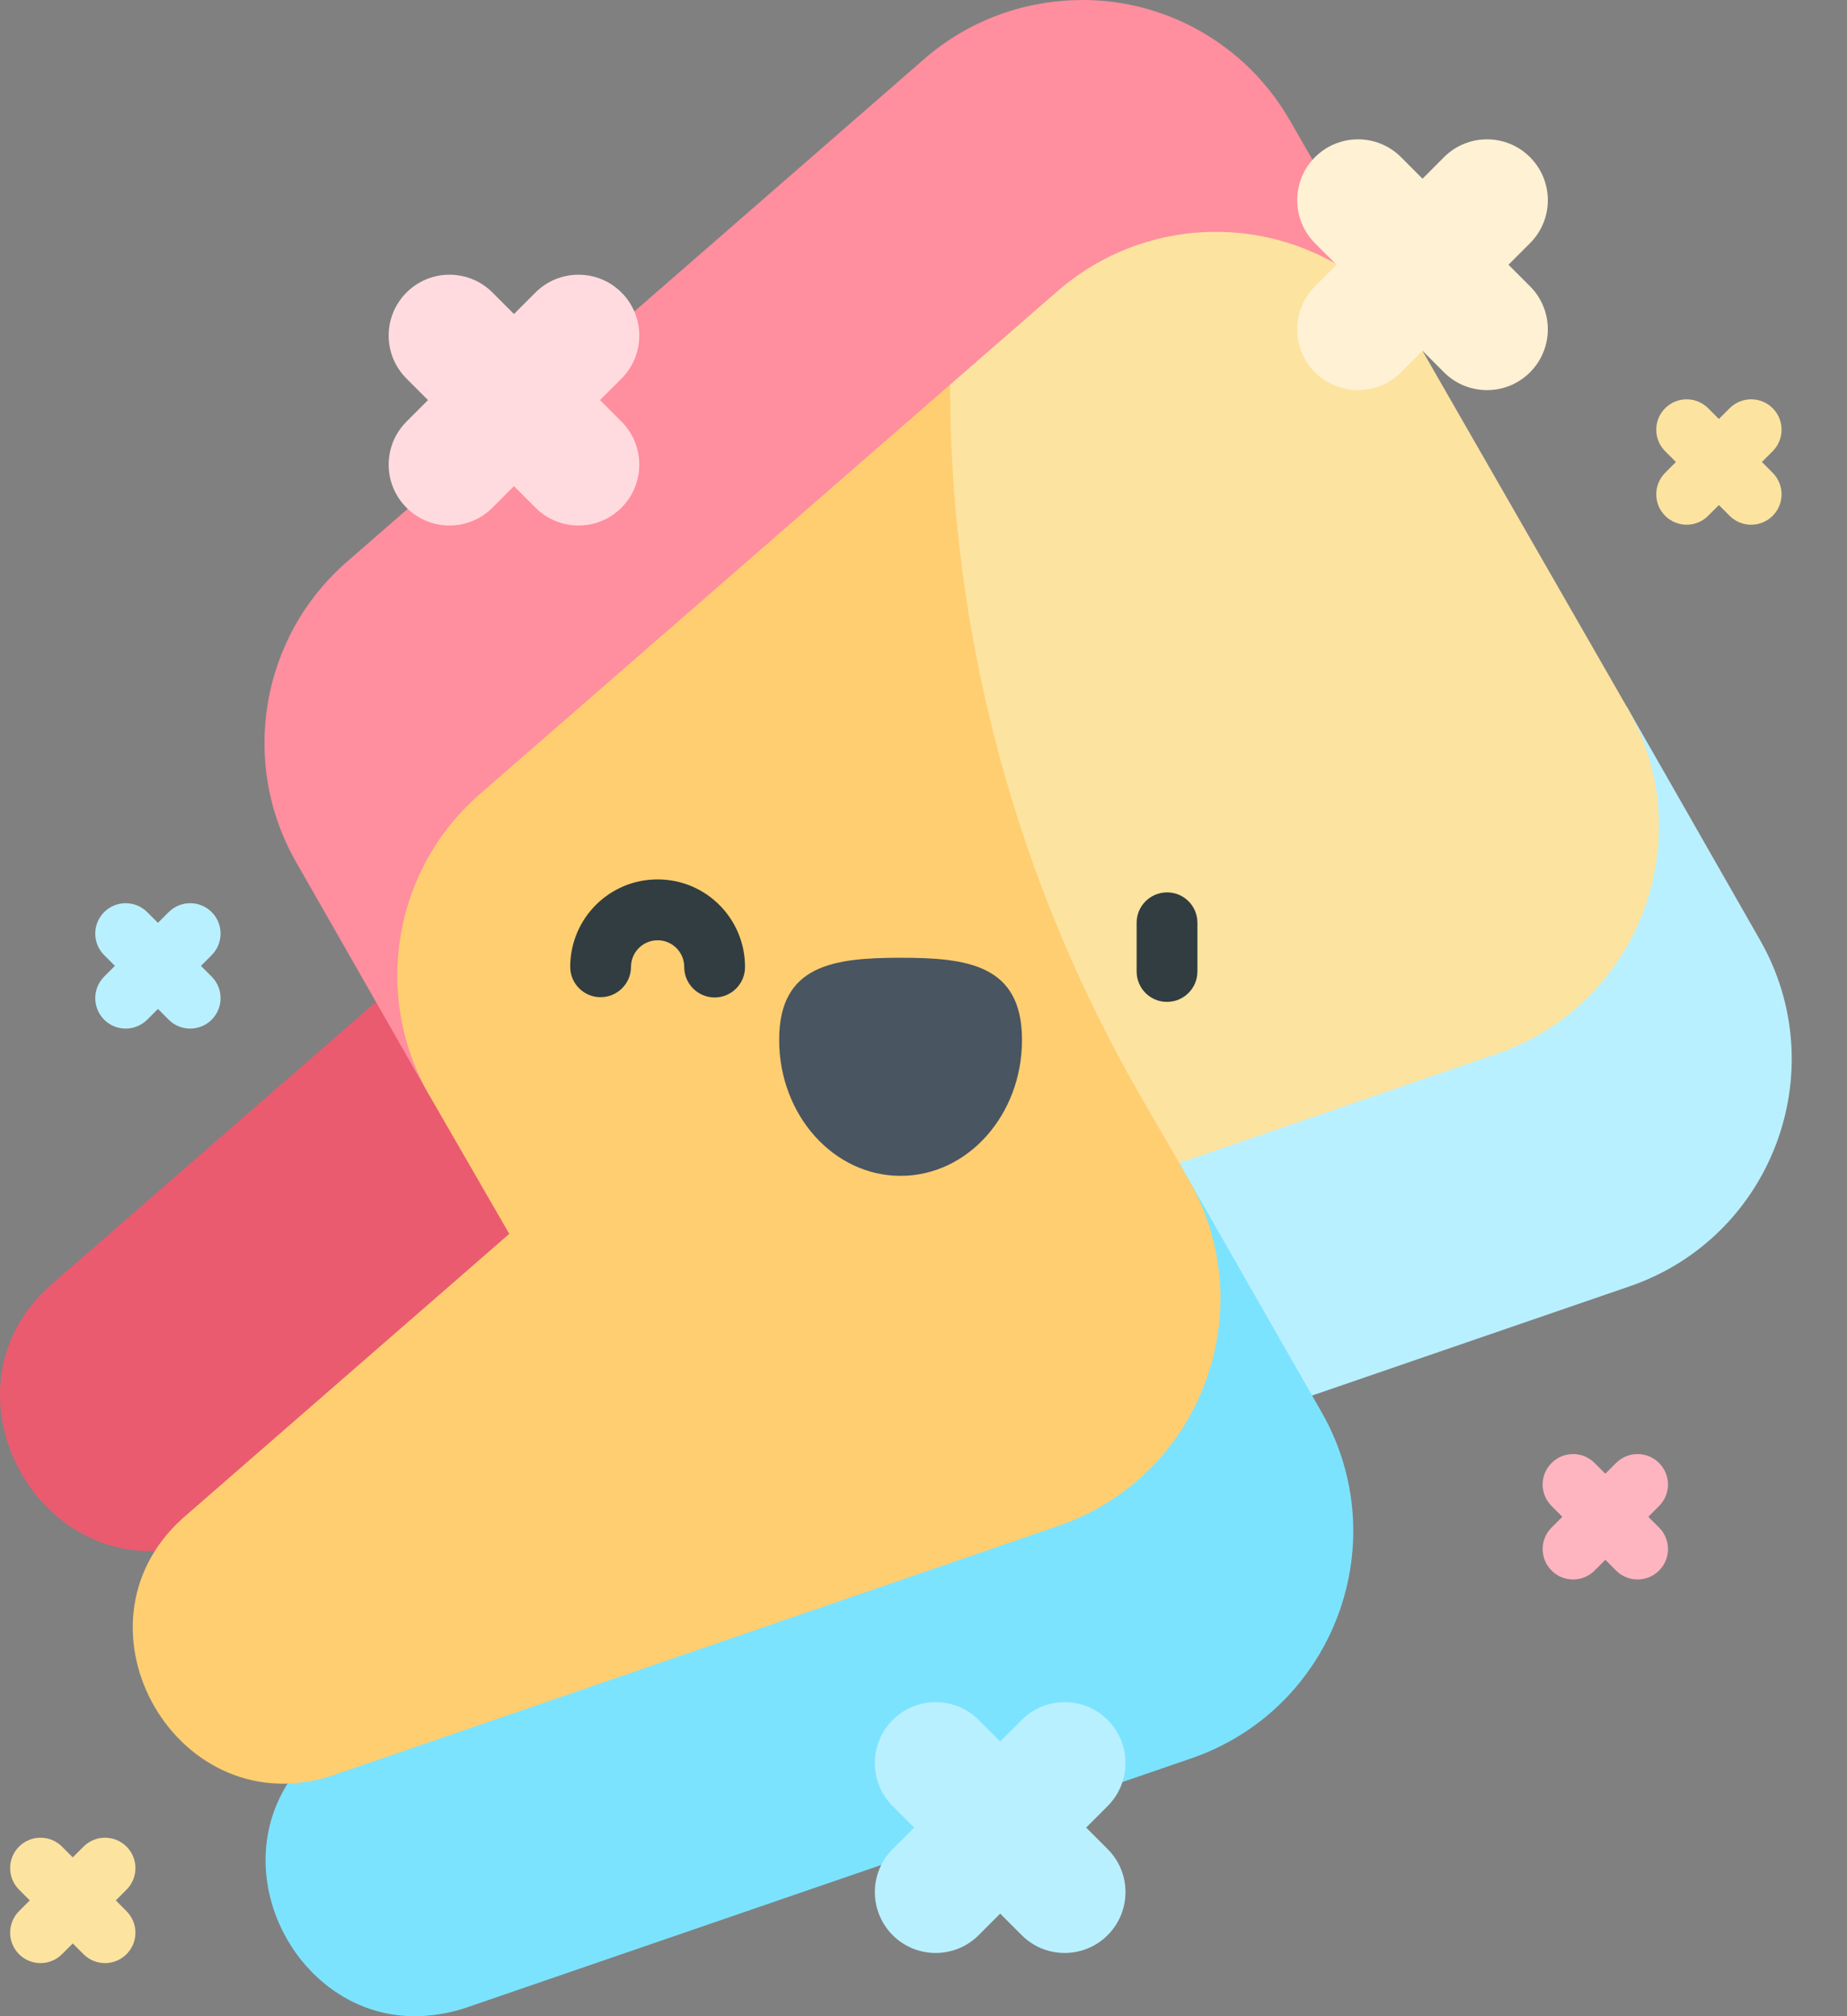 <svg width="33" height="36" viewBox="0 0 33 36" fill="none" xmlns="http://www.w3.org/2000/svg">
<rect x="0" y="0" width="33" height="36" fill="#808080" stroke="none"/>
<path d="M6.727 17.88C3.95 20.296 0.92 22.933 0.905 22.946C-1.272 24.881 0.814 28.498 3.607 27.537H16.006V17.88H6.727Z" fill="#EA5B70"/>
<path d="M23.043 2.145C22.242 0.758 20.8 0 19.349 0C18.35 0 17.34 0.334 16.512 1.054L6.199 10.03C4.651 11.377 4.274 13.633 5.3 15.41L7.673 19.561H25.415V6.264L23.043 2.145Z" fill="#FF8E9E"/>
<path d="M31.436 16.767L29.064 12.615H16.007V24.918H23.442L29.116 22.968C31.668 22.091 32.785 19.104 31.436 16.767Z" fill="#B9F0FF"/>
<path d="M23.602 25.196L21.069 20.766H10.899L5.65 31.249C3.728 32.958 5.129 36 7.406 36C7.696 36 8.025 35.953 8.352 35.84L21.282 31.397C23.834 30.52 24.951 27.533 23.602 25.196Z" fill="#7CE3FF"/>
<path d="M29.063 12.615L25.415 6.264C24.066 3.927 20.92 3.434 18.885 5.206L16.975 6.868L16.006 12.615V20.766H21.069L26.743 18.816C29.294 17.939 30.412 14.952 29.063 12.615Z" fill="#FCE3A0"/>
<path d="M21.229 21.044L20.378 19.571C18.149 15.709 16.975 11.327 16.975 6.868L8.571 14.181C7.023 15.529 6.647 17.784 7.673 19.561L9.099 22.031C6.322 24.448 3.292 27.084 3.277 27.098C1.1 29.033 3.186 32.65 5.979 31.689L18.909 27.245C21.46 26.368 22.578 23.381 21.229 21.044Z" fill="#FFCE71"/>
<path d="M18.26 18.567C18.259 17.226 17.288 17.101 16.09 17.101C14.891 17.102 13.92 17.228 13.921 18.569C13.922 19.91 14.893 20.996 16.091 20.995C17.29 20.995 18.26 19.908 18.26 18.567Z" fill="#495560"/>
<path d="M20.853 15.934H20.852C20.552 15.934 20.308 16.176 20.308 16.476V17.345C20.307 17.645 20.549 17.889 20.849 17.889H20.85C21.15 17.889 21.393 17.647 21.394 17.347V16.478C21.395 16.178 21.153 15.934 20.853 15.934Z" fill="#313D40"/>
<path d="M11.753 15.702C10.891 15.699 10.19 16.397 10.188 17.261C10.187 17.561 10.43 17.805 10.729 17.805H10.731C11.03 17.805 11.273 17.563 11.274 17.263C11.275 17.001 11.488 16.789 11.749 16.789H11.751C12.013 16.789 12.225 17.003 12.225 17.265C12.224 17.565 12.467 17.809 12.767 17.81H12.768C13.068 17.81 13.311 17.567 13.311 17.268C13.313 16.404 12.616 15.704 11.753 15.702Z" fill="#313D40"/>
<path d="M9.567 5.223L9.183 5.607L8.799 5.223C8.375 4.799 7.687 4.799 7.263 5.223C6.838 5.648 6.838 6.335 7.263 6.76L7.647 7.144L7.263 7.528C6.838 7.952 6.838 8.64 7.263 9.065C7.687 9.489 8.375 9.489 8.799 9.065L9.183 8.68L9.567 9.065C9.992 9.489 10.68 9.489 11.104 9.065C11.528 8.64 11.528 7.952 11.104 7.528L10.72 7.144L11.104 6.76C11.528 6.335 11.528 5.647 11.104 5.223C10.68 4.799 9.992 4.799 9.567 5.223Z" fill="#FFDBE0"/>
<path d="M19.79 33.016L19.406 32.632L19.79 32.248C20.215 31.823 20.215 31.136 19.79 30.711C19.366 30.287 18.678 30.287 18.254 30.711L17.87 31.095L17.486 30.711C17.061 30.287 16.373 30.287 15.949 30.711C15.525 31.136 15.525 31.823 15.949 32.248L16.333 32.632L15.949 33.016C15.525 33.44 15.525 34.128 15.949 34.553C16.373 34.977 17.061 34.977 17.486 34.553L17.87 34.168L18.254 34.553C18.678 34.977 19.366 34.977 19.79 34.553C20.215 34.128 20.215 33.44 19.79 33.016Z" fill="#B9F0FF"/>
<path d="M27.336 5.111L26.952 4.727L27.336 4.343C27.761 3.919 27.761 3.231 27.336 2.806C26.912 2.382 26.224 2.382 25.8 2.806L25.416 3.191L25.032 2.806C24.607 2.382 23.919 2.382 23.495 2.806C23.071 3.231 23.071 3.919 23.495 4.343L23.879 4.727L23.495 5.111C23.071 5.536 23.071 6.224 23.495 6.648C23.919 7.072 24.607 7.072 25.032 6.648L25.416 6.264L25.8 6.648C26.224 7.072 26.912 7.072 27.336 6.648C27.761 6.224 27.761 5.536 27.336 5.111Z" fill="#FFF1D4"/>
<path d="M3.59 17.246L3.782 17.054C3.994 16.842 3.994 16.498 3.782 16.286C3.57 16.074 3.226 16.074 3.014 16.286L2.822 16.478L2.63 16.286C2.417 16.074 2.074 16.074 1.861 16.286C1.649 16.498 1.649 16.842 1.861 17.054L2.053 17.246L1.861 17.438C1.649 17.65 1.649 17.994 1.861 18.207C1.967 18.313 2.106 18.366 2.245 18.366C2.384 18.366 2.523 18.313 2.63 18.207L2.822 18.015L3.014 18.207C3.12 18.313 3.259 18.366 3.398 18.366C3.537 18.366 3.676 18.313 3.782 18.207C3.994 17.994 3.994 17.651 3.782 17.438L3.59 17.246Z" fill="#B9F0FF"/>
<path d="M29.45 27.083L29.642 26.89C29.855 26.678 29.855 26.334 29.642 26.122C29.43 25.91 29.086 25.91 28.874 26.122L28.682 26.314L28.49 26.122C28.278 25.91 27.934 25.91 27.722 26.122C27.509 26.334 27.509 26.678 27.722 26.89L27.914 27.083L27.722 27.275C27.509 27.487 27.509 27.831 27.722 28.043C27.828 28.149 27.967 28.202 28.106 28.202C28.245 28.202 28.384 28.149 28.49 28.043L28.682 27.851L28.874 28.043C28.98 28.149 29.119 28.202 29.258 28.202C29.397 28.202 29.536 28.149 29.642 28.043C29.855 27.831 29.855 27.487 29.642 27.275L29.45 27.083Z" fill="#FFB5C0"/>
<path d="M2.069 33.932L2.261 33.74C2.473 33.528 2.473 33.184 2.261 32.972C2.048 32.76 1.705 32.76 1.492 32.972L1.3 33.164L1.108 32.972C0.896 32.76 0.552 32.76 0.34 32.972C0.128 33.184 0.128 33.528 0.34 33.74L0.532 33.932L0.34 34.124C0.128 34.337 0.128 34.681 0.34 34.893C0.446 34.999 0.585 35.052 0.724 35.052C0.863 35.052 1.002 34.999 1.108 34.893L1.3 34.701L1.492 34.893C1.598 34.999 1.737 35.052 1.876 35.052C2.015 35.052 2.154 34.999 2.26 34.893C2.473 34.681 2.473 34.337 2.26 34.124L2.069 33.932Z" fill="#FCE3A0"/>
<path d="M31.48 8.249L31.672 8.057C31.884 7.845 31.884 7.501 31.672 7.289C31.46 7.077 31.116 7.077 30.903 7.289L30.711 7.481L30.519 7.289C30.307 7.077 29.963 7.077 29.751 7.289C29.539 7.501 29.539 7.845 29.751 8.057L29.943 8.249L29.751 8.442C29.539 8.654 29.539 8.998 29.751 9.21C29.857 9.316 29.996 9.369 30.135 9.369C30.274 9.369 30.413 9.316 30.519 9.21L30.711 9.018L30.903 9.21C31.009 9.316 31.148 9.369 31.288 9.369C31.427 9.369 31.566 9.316 31.672 9.21C31.884 8.998 31.884 8.654 31.672 8.442L31.48 8.249Z" fill="#FCE3A0"/>
</svg>
